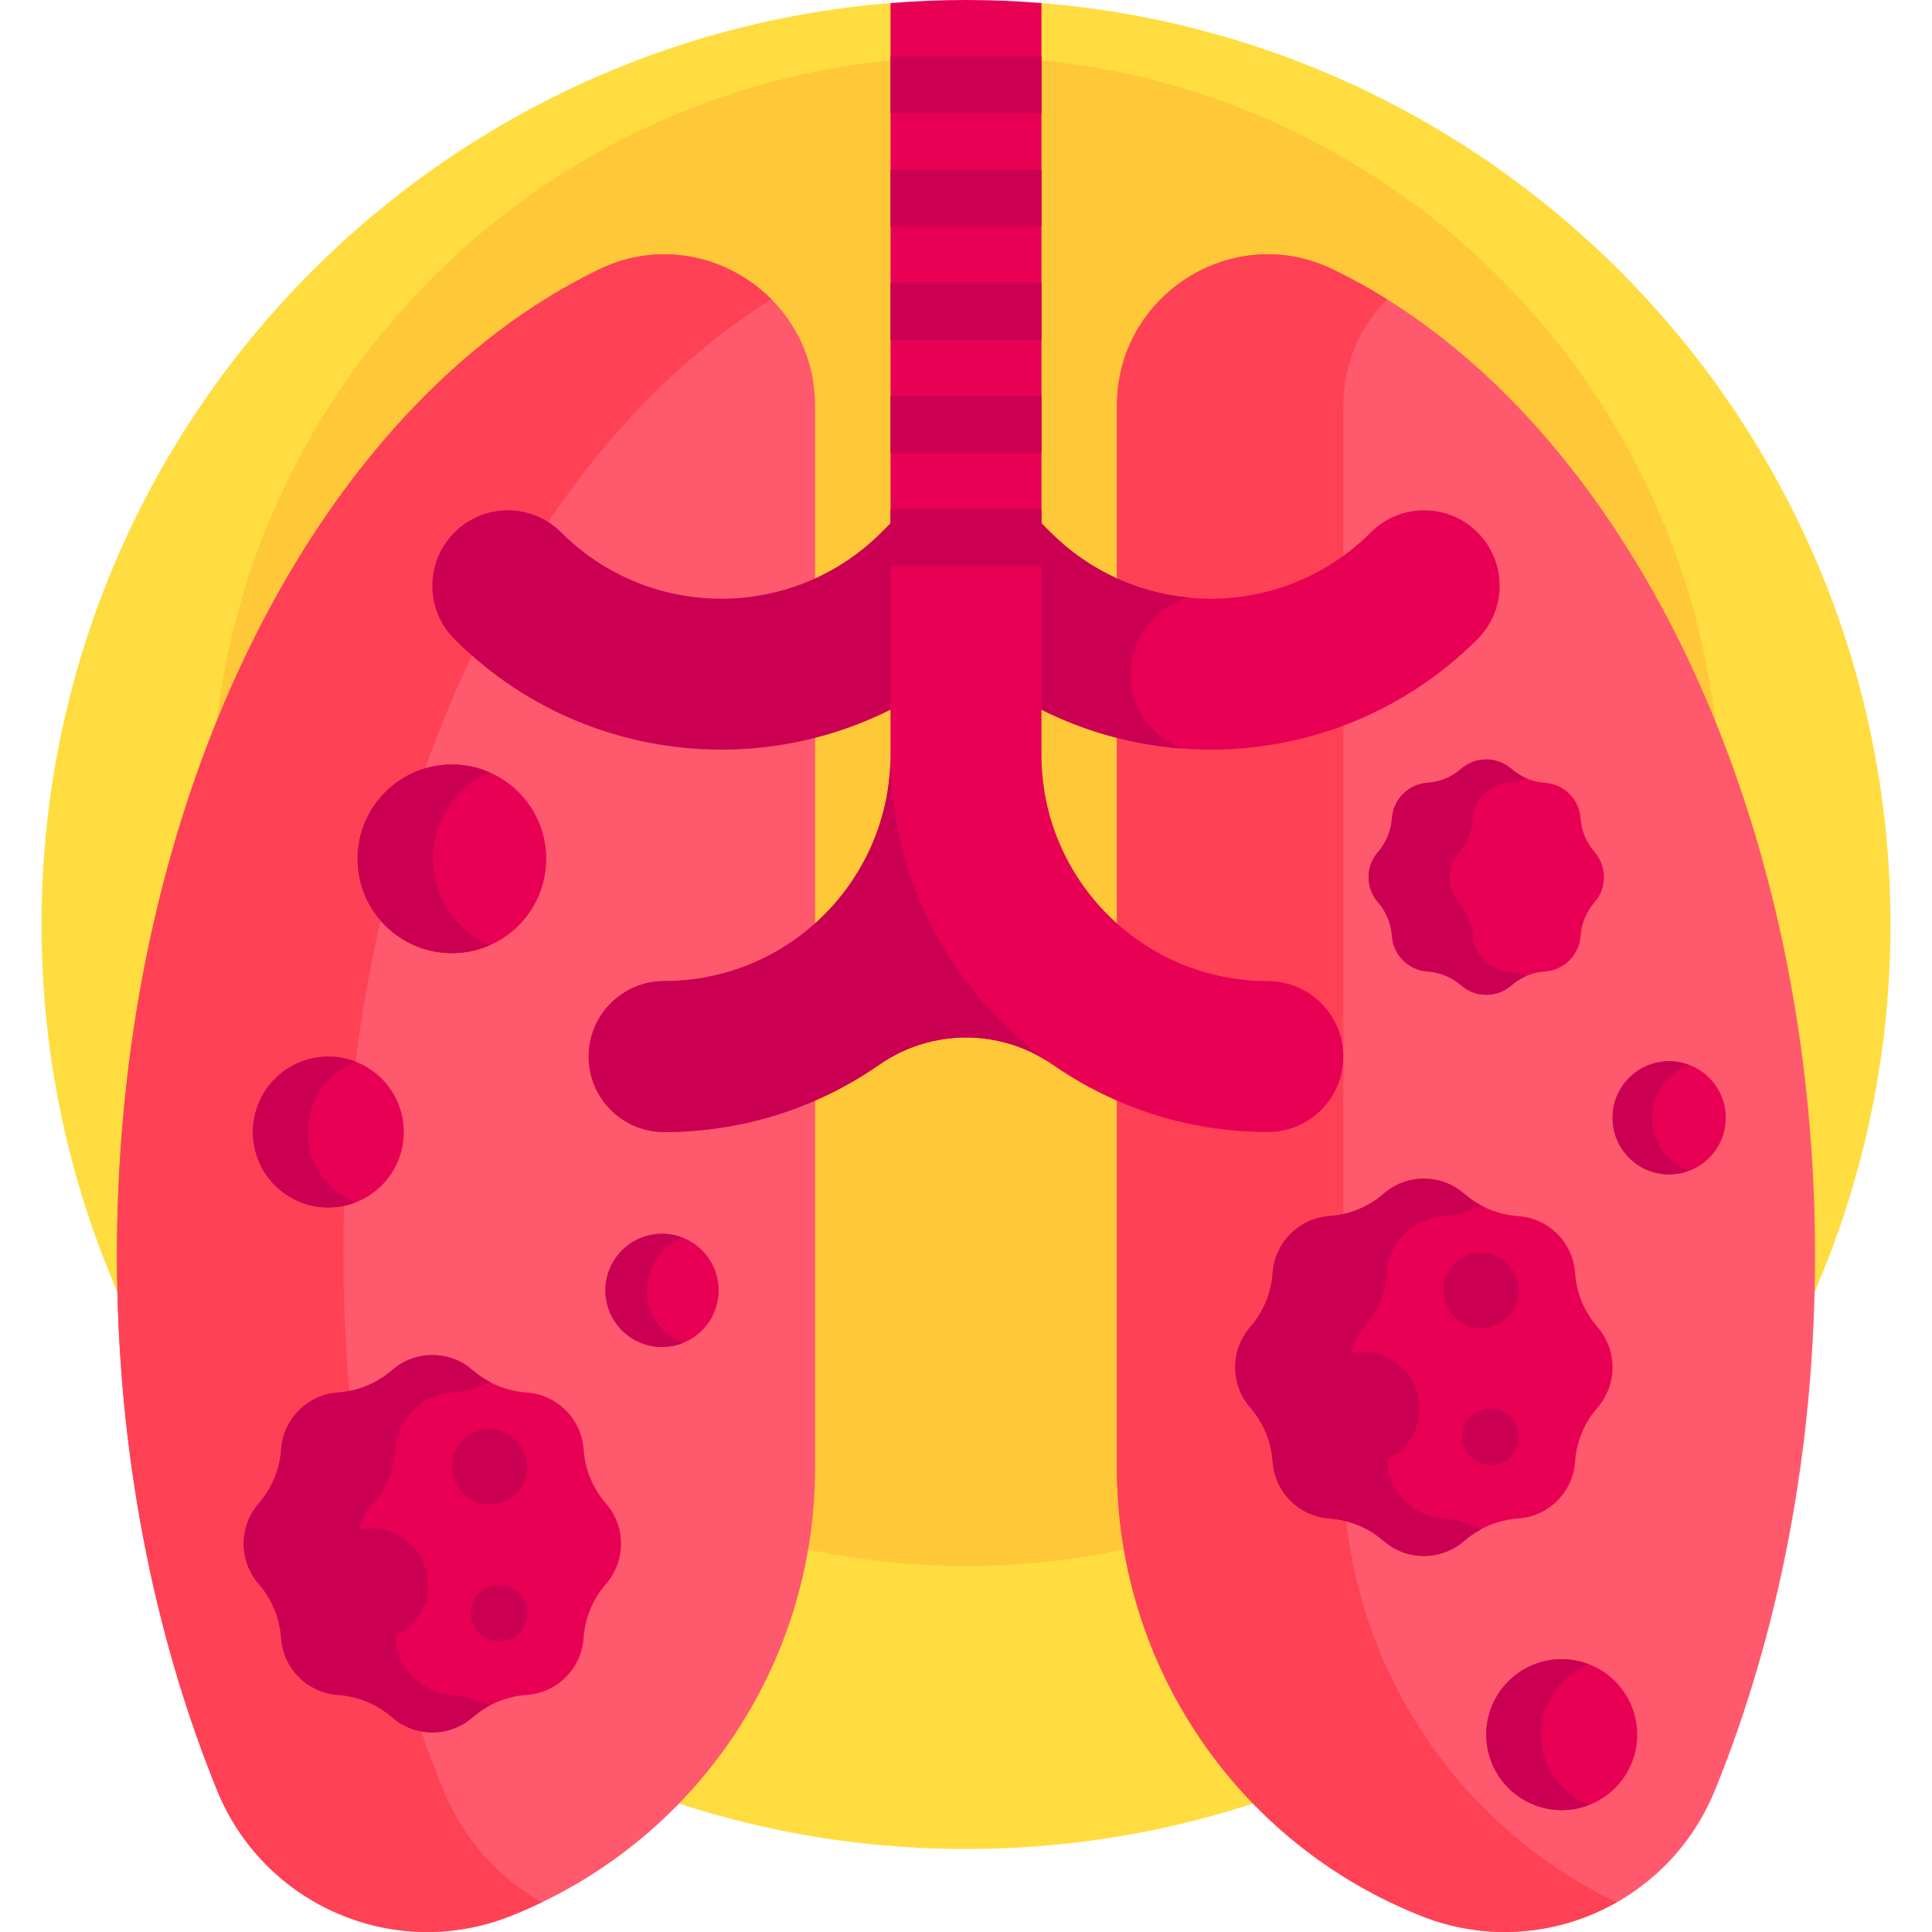 <?xml version="1.0" encoding="UTF-8"?>
<svg xmlns="http://www.w3.org/2000/svg" width="90" height="90" viewBox="0 0 90 90" fill="none">
  <path d="M48.516 0.143L45 2.637L41.484 0.143C19.344 1.933 1.934 20.465 1.934 43.066C1.934 66.851 21.215 86.133 45 86.133C68.785 86.133 88.066 66.851 88.066 43.066C88.066 20.465 70.656 1.933 48.516 0.143Z" fill="#FFDD40"></path>
  <path d="M45 72.949C64.416 72.949 80.156 57.209 80.156 37.793C80.156 18.377 64.416 2.637 45 2.637C25.584 2.637 9.844 18.377 9.844 37.793C9.844 57.209 25.584 72.949 45 72.949Z" fill="#FFC839"></path>
  <path d="M66.23 89.26C57.661 85.873 52.031 77.595 52.031 68.381V18.895C52.031 13.73 57.428 10.301 62.081 12.544C75.123 18.829 84.551 37.017 84.551 58.474C84.551 67.595 82.847 76.124 79.887 83.4C77.703 88.767 71.619 91.389 66.23 89.26Z" fill="#FF596E"></path>
  <path d="M62.578 68.381V18.895C62.578 16.914 63.373 15.191 64.614 13.943C63.786 13.427 62.942 12.958 62.081 12.544C57.428 10.301 52.031 13.73 52.031 18.895V68.381C52.031 77.595 57.661 85.873 66.229 89.26C69.316 90.48 72.63 90.138 75.31 88.617C67.572 84.903 62.578 77.058 62.578 68.381Z" fill="#FF4155"></path>
  <path d="M74.718 40.86C74.718 40.413 74.553 40.005 74.281 39.692C73.897 39.25 73.67 38.703 73.629 38.119C73.601 37.706 73.429 37.3 73.112 36.984C72.796 36.668 72.391 36.495 71.977 36.467C71.393 36.426 70.846 36.199 70.404 35.815C70.091 35.543 69.683 35.378 69.236 35.378C68.788 35.378 68.38 35.543 68.067 35.815C67.626 36.199 67.078 36.426 66.495 36.467C66.081 36.495 65.676 36.668 65.359 36.984C65.043 37.3 64.871 37.706 64.842 38.119C64.802 38.703 64.575 39.25 64.191 39.692C63.919 40.005 63.754 40.413 63.754 40.86C63.754 41.308 63.919 41.716 64.191 42.029C64.575 42.47 64.802 43.018 64.842 43.602C64.871 44.015 65.043 44.42 65.359 44.737C65.676 45.053 66.081 45.225 66.495 45.254C67.078 45.295 67.626 45.521 68.067 45.905C68.38 46.178 68.788 46.342 69.236 46.342C69.683 46.342 70.091 46.178 70.404 45.905C70.846 45.521 71.393 45.295 71.977 45.254C72.391 45.225 72.796 45.053 73.112 44.737C73.428 44.42 73.601 44.015 73.629 43.602C73.67 43.018 73.897 42.47 74.281 42.029C74.553 41.716 74.718 41.308 74.718 40.86Z" fill="#E80054"></path>
  <path d="M70.264 45.254C69.851 45.225 69.446 45.053 69.129 44.737C68.813 44.42 68.641 44.015 68.612 43.602C68.572 43.018 68.345 42.47 67.961 42.029C67.689 41.716 67.524 41.308 67.524 40.86C67.524 40.413 67.689 40.005 67.961 39.692C68.345 39.25 68.572 38.703 68.612 38.119C68.641 37.705 68.813 37.3 69.129 36.984C69.446 36.668 69.851 36.495 70.264 36.467C70.563 36.446 70.851 36.376 71.121 36.262C70.862 36.153 70.62 36.003 70.404 35.815C70.091 35.543 69.683 35.378 69.236 35.378C68.788 35.378 68.38 35.543 68.067 35.815C67.626 36.199 67.079 36.426 66.495 36.467C66.081 36.495 65.676 36.667 65.359 36.984C65.043 37.3 64.871 37.705 64.842 38.119C64.802 38.703 64.575 39.25 64.191 39.692C63.919 40.004 63.754 40.413 63.754 40.86C63.754 41.307 63.919 41.716 64.191 42.029C64.575 42.47 64.802 43.018 64.842 43.602C64.871 44.015 65.043 44.42 65.359 44.736C65.676 45.053 66.081 45.225 66.495 45.254C67.078 45.294 67.626 45.521 68.067 45.905C68.38 46.177 68.788 46.342 69.236 46.342C69.683 46.342 70.091 46.177 70.404 45.905C70.62 45.717 70.862 45.568 71.121 45.458C70.851 45.344 70.562 45.275 70.264 45.254Z" fill="#CC0053"></path>
  <path d="M23.771 89.26C32.339 85.873 37.969 77.595 37.969 68.381V18.895C37.969 13.73 32.572 10.301 27.919 12.544C14.877 18.829 5.449 37.017 5.449 58.474C5.449 67.595 7.153 76.124 10.113 83.4C12.297 88.767 18.381 91.389 23.771 89.26Z" fill="#FF596E"></path>
  <path d="M20.66 83.4C17.7 76.124 15.996 67.595 15.996 58.474C15.996 38.433 24.221 21.246 35.933 13.943C33.938 11.936 30.788 11.161 27.919 12.544C14.877 18.829 5.449 37.017 5.449 58.474C5.449 67.595 7.153 76.124 10.113 83.4C12.297 88.767 18.381 91.39 23.771 89.26C24.27 89.062 24.758 88.847 25.237 88.617C23.239 87.483 21.593 85.693 20.66 83.4Z" fill="#FF4155"></path>
  <path d="M43.544 22.315L41.058 24.801C36.939 28.92 30.261 28.92 26.142 24.801C24.769 23.428 22.543 23.428 21.17 24.801C19.797 26.174 19.797 28.4 21.17 29.773C28.035 36.638 39.165 36.638 46.029 29.773L48.515 27.287L43.544 22.315Z" fill="#CC0053"></path>
  <path d="M46.456 22.315L48.942 24.801C53.061 28.92 59.739 28.92 63.858 24.801C65.231 23.428 67.457 23.428 68.829 24.801C70.202 26.174 70.202 28.4 68.829 29.773C61.965 36.638 50.835 36.638 43.97 29.773L41.484 27.287L46.456 22.315Z" fill="#E80054"></path>
  <path d="M52.674 31.406C52.674 29.718 53.797 28.294 55.337 27.836C53.002 27.601 50.731 26.59 48.942 24.802L46.456 22.316L41.484 27.287L43.97 29.773C47.053 32.856 50.995 34.553 55.026 34.867C53.649 34.32 52.674 32.978 52.674 31.406Z" fill="#CC0053"></path>
  <path d="M45 0C43.816 0 42.644 0.05 41.484 0.143V35.156C41.484 40.981 36.762 45.703 30.938 45.703C28.996 45.703 27.422 47.277 27.422 49.219C27.422 51.16 28.996 52.734 30.938 52.734C34.663 52.734 38.118 51.575 40.961 49.598C43.393 47.907 46.607 47.907 49.039 49.598C51.882 51.575 55.337 52.734 59.062 52.734C61.004 52.734 62.578 51.16 62.578 49.219C62.578 47.277 61.004 45.703 59.062 45.703C53.238 45.703 48.516 40.981 48.516 35.156V0.143C47.356 0.05 46.184 0 45 0Z" fill="#E80054"></path>
  <path d="M15.296 56.25C17.238 56.25 18.811 54.676 18.811 52.734C18.811 50.793 17.238 49.219 15.296 49.219C13.354 49.219 11.78 50.793 11.78 52.734C11.78 54.676 13.354 56.25 15.296 56.25Z" fill="#E80054"></path>
  <path d="M14.339 52.734C14.339 51.245 15.267 49.974 16.575 49.462C16.178 49.307 15.748 49.219 15.296 49.219C13.354 49.219 11.78 50.793 11.78 52.734C11.78 54.676 13.354 56.25 15.296 56.25C15.748 56.25 16.178 56.162 16.575 56.006C15.267 55.495 14.339 54.224 14.339 52.734Z" fill="#CC0053"></path>
  <path d="M72.752 84.323C74.694 84.323 76.268 82.749 76.268 80.807C76.268 78.865 74.694 77.291 72.752 77.291C70.81 77.291 69.236 78.865 69.236 80.807C69.236 82.749 70.81 84.323 72.752 84.323Z" fill="#E80054"></path>
  <path d="M71.794 80.807C71.794 79.317 72.722 78.047 74.031 77.535C73.634 77.38 73.204 77.291 72.752 77.291C70.81 77.291 69.236 78.865 69.236 80.807C69.236 82.749 70.81 84.323 72.752 84.323C73.204 84.323 73.634 84.234 74.031 84.079C72.722 83.567 71.794 82.297 71.794 80.807Z" fill="#CC0053"></path>
  <path d="M21.052 44.402C23.479 44.402 25.446 42.435 25.446 40.008C25.446 37.581 23.479 35.613 21.052 35.613C18.625 35.613 16.657 37.581 16.657 40.008C16.657 42.435 18.625 44.402 21.052 44.402Z" fill="#E80054"></path>
  <path d="M20.173 40.008C20.173 38.206 21.258 36.658 22.81 35.98C22.271 35.745 21.677 35.613 21.052 35.613C18.625 35.613 16.657 37.581 16.657 40.008C16.657 42.435 18.625 44.402 21.052 44.402C21.677 44.402 22.271 44.271 22.81 44.036C21.258 43.358 20.173 41.81 20.173 40.008Z" fill="#CC0053"></path>
  <path d="M28.93 71.913C28.93 71.196 28.666 70.541 28.229 70.04C27.614 69.332 27.25 68.454 27.185 67.518C27.139 66.855 26.863 66.205 26.355 65.698C25.848 65.191 25.199 64.915 24.536 64.869C23.6 64.803 22.722 64.44 22.014 63.824C21.513 63.388 20.858 63.124 20.141 63.124C19.423 63.124 18.769 63.388 18.267 63.824C17.559 64.44 16.682 64.803 15.746 64.869C15.082 64.915 14.433 65.191 13.926 65.698C13.419 66.205 13.142 66.855 13.096 67.518C13.031 68.454 12.668 69.332 12.052 70.04C11.616 70.541 11.352 71.196 11.352 71.913C11.352 72.63 11.616 73.285 12.052 73.786C12.668 74.494 13.031 75.372 13.096 76.308C13.142 76.971 13.419 77.621 13.926 78.128C14.433 78.635 15.082 78.911 15.746 78.957C16.682 79.022 17.559 79.386 18.267 80.002C18.769 80.438 19.423 80.702 20.141 80.702C20.858 80.702 21.512 80.438 22.014 80.002C22.722 79.386 23.6 79.022 24.536 78.957C25.199 78.911 25.848 78.635 26.355 78.128C26.863 77.621 27.139 76.971 27.185 76.308C27.25 75.372 27.614 74.494 28.229 73.786C28.666 73.285 28.93 72.63 28.93 71.913Z" fill="#E80054"></path>
  <path d="M21.071 78.957C20.408 78.911 19.759 78.635 19.252 78.128C18.744 77.621 18.468 76.971 18.422 76.308C18.357 75.372 17.994 74.494 17.378 73.786C16.942 73.285 16.677 72.63 16.677 71.913C16.677 71.195 16.942 70.541 17.378 70.039C17.994 69.332 18.357 68.454 18.422 67.518C18.468 66.855 18.744 66.205 19.252 65.698C19.759 65.191 20.408 64.915 21.071 64.868C21.684 64.826 22.272 64.653 22.803 64.367C22.523 64.216 22.258 64.036 22.014 63.824C21.512 63.388 20.858 63.124 20.141 63.124C19.423 63.124 18.769 63.388 18.267 63.824C17.559 64.44 16.682 64.803 15.746 64.868C15.082 64.915 14.433 65.191 13.926 65.698C13.419 66.205 13.142 66.855 13.096 67.518C13.031 68.454 12.668 69.332 12.052 70.039C11.616 70.541 11.352 71.195 11.352 71.913C11.352 72.63 11.616 73.285 12.052 73.786C12.668 74.494 13.031 75.372 13.096 76.308C13.142 76.971 13.419 77.621 13.926 78.128C14.433 78.635 15.082 78.911 15.746 78.957C16.682 79.022 17.559 79.386 18.267 80.001C18.769 80.438 19.423 80.702 20.141 80.702C20.858 80.702 21.512 80.438 22.014 80.001C22.258 79.789 22.523 79.609 22.803 79.458C22.272 79.173 21.684 79 21.071 78.957Z" fill="#CC0053"></path>
  <path d="M22.81 70.087C23.78 70.087 24.567 69.3 24.567 68.329C24.567 67.358 23.78 66.571 22.81 66.571C21.839 66.571 21.052 67.358 21.052 68.329C21.052 69.3 21.839 70.087 22.81 70.087Z" fill="#CC0053"></path>
  <path d="M23.249 76.468C23.977 76.468 24.567 75.878 24.567 75.15C24.567 74.422 23.977 73.832 23.249 73.832C22.521 73.832 21.931 74.422 21.931 75.15C21.931 75.878 22.521 76.468 23.249 76.468Z" fill="#CC0053"></path>
  <path d="M17.304 76.468C18.76 76.468 19.94 75.288 19.94 73.832C19.94 72.375 18.76 71.195 17.304 71.195C15.848 71.195 14.667 72.375 14.667 73.832C14.667 75.288 15.848 76.468 17.304 76.468Z" fill="#CC0053"></path>
  <path d="M75.119 63.694C75.119 62.977 74.855 62.323 74.419 61.821C73.803 61.113 73.439 60.236 73.374 59.3C73.328 58.636 73.052 57.987 72.545 57.48C72.038 56.972 71.388 56.696 70.725 56.65C69.789 56.585 68.911 56.221 68.203 55.606C67.702 55.169 67.047 54.906 66.33 54.906C65.613 54.906 64.958 55.17 64.457 55.606C63.749 56.221 62.871 56.585 61.935 56.65C61.272 56.696 60.622 56.972 60.115 57.48C59.608 57.987 59.332 58.636 59.286 59.3C59.221 60.236 58.857 61.113 58.241 61.821C57.805 62.322 57.541 62.977 57.541 63.694C57.541 64.412 57.805 65.066 58.241 65.568C58.857 66.276 59.221 67.153 59.286 68.09C59.332 68.753 59.608 69.402 60.115 69.909C60.622 70.417 61.272 70.693 61.935 70.739C62.871 70.804 63.749 71.168 64.457 71.783C64.958 72.22 65.613 72.484 66.33 72.484C67.047 72.484 67.702 72.219 68.203 71.783C68.911 71.168 69.789 70.804 70.725 70.739C71.388 70.693 72.038 70.417 72.545 69.909C73.052 69.402 73.328 68.753 73.374 68.09C73.439 67.153 73.803 66.276 74.419 65.568C74.855 65.067 75.119 64.412 75.119 63.694Z" fill="#E80054"></path>
  <path d="M67.261 70.739C66.598 70.692 65.948 70.416 65.441 69.909C64.934 69.402 64.658 68.752 64.612 68.089C64.547 67.153 64.183 66.275 63.567 65.568C63.131 65.066 62.867 64.412 62.867 63.694C62.867 62.977 63.131 62.322 63.567 61.821C64.183 61.113 64.547 60.235 64.612 59.299C64.658 58.636 64.934 57.986 65.441 57.479C65.948 56.972 66.598 56.696 67.261 56.65C67.874 56.607 68.461 56.434 68.993 56.149C68.713 55.998 68.448 55.818 68.203 55.606C67.702 55.169 67.047 54.905 66.33 54.905C65.613 54.905 64.958 55.169 64.457 55.606C63.749 56.221 62.871 56.585 61.935 56.65C61.272 56.696 60.622 56.972 60.115 57.479C59.608 57.986 59.332 58.636 59.286 59.299C59.221 60.235 58.857 61.113 58.241 61.821C57.805 62.322 57.541 62.977 57.541 63.694C57.541 64.412 57.805 65.066 58.241 65.568C58.857 66.275 59.221 67.153 59.286 68.089C59.332 68.752 59.608 69.402 60.115 69.909C60.622 70.416 61.272 70.692 61.935 70.739C62.871 70.804 63.749 71.167 64.457 71.783C64.958 72.219 65.613 72.483 66.33 72.483C67.047 72.483 67.702 72.219 68.203 71.783C68.448 71.571 68.713 71.391 68.993 71.24C68.461 70.954 67.874 70.781 67.261 70.739Z" fill="#CC0053"></path>
  <path d="M68.998 61.868C69.969 61.868 70.756 61.081 70.756 60.111C70.756 59.14 69.969 58.353 68.998 58.353C68.027 58.353 67.24 59.14 67.24 60.111C67.24 61.081 68.027 61.868 68.998 61.868Z" fill="#CC0053"></path>
  <path d="M69.438 68.25C70.166 68.25 70.756 67.66 70.756 66.931C70.756 66.203 70.166 65.613 69.438 65.613C68.709 65.613 68.119 66.203 68.119 66.931C68.119 67.66 68.709 68.25 69.438 68.25Z" fill="#CC0053"></path>
  <path d="M63.493 68.25C64.949 68.25 66.13 67.069 66.13 65.613C66.13 64.157 64.949 62.976 63.493 62.976C62.037 62.976 60.856 64.157 60.856 65.613C60.856 67.069 62.037 68.25 63.493 68.25Z" fill="#CC0053"></path>
  <path d="M30.84 62.747C32.296 62.747 33.477 61.567 33.477 60.111C33.477 58.654 32.296 57.474 30.84 57.474C29.384 57.474 28.203 58.654 28.203 60.111C28.203 61.567 29.384 62.747 30.84 62.747Z" fill="#E80054"></path>
  <path d="M30.133 60.111C30.133 58.995 30.827 58.044 31.805 57.659C31.506 57.541 31.181 57.474 30.84 57.474C29.384 57.474 28.203 58.654 28.203 60.111C28.203 61.567 29.384 62.747 30.84 62.747C31.181 62.747 31.506 62.681 31.805 62.562C30.827 62.177 30.133 61.226 30.133 60.111Z" fill="#CC0053"></path>
  <path d="M77.756 54.709C79.212 54.709 80.393 53.529 80.393 52.073C80.393 50.616 79.212 49.436 77.756 49.436C76.3 49.436 75.119 50.616 75.119 52.073C75.119 53.529 76.3 54.709 77.756 54.709Z" fill="#E80054"></path>
  <path d="M76.959 52.073C76.959 50.941 77.674 49.978 78.676 49.604C78.389 49.497 78.08 49.436 77.756 49.436C76.3 49.436 75.119 50.616 75.119 52.073C75.119 53.529 76.3 54.709 77.756 54.709C78.08 54.709 78.389 54.648 78.676 54.541C77.674 54.167 76.959 53.205 76.959 52.073Z" fill="#CC0053"></path>
  <path d="M41.484 2.637H48.516V5.273H41.484V2.637Z" fill="#CC0053"></path>
  <path d="M41.484 7.91H48.516V10.547H41.484V7.91Z" fill="#CC0053"></path>
  <path d="M41.484 13.184H48.516V15.82H41.484V13.184Z" fill="#CC0053"></path>
  <path d="M41.484 18.457H48.516V21.094H41.484V18.457Z" fill="#CC0053"></path>
  <path d="M41.484 23.73H48.516V26.367H41.484V23.73Z" fill="#CC0053"></path>
  <path d="M41.484 35.156C41.484 40.981 36.762 45.703 30.938 45.703C28.996 45.703 27.422 47.277 27.422 49.219C27.422 51.16 28.996 52.734 30.938 52.734C34.663 52.734 38.118 51.575 40.961 49.598C43.393 47.907 46.607 47.907 49.039 49.598C49.055 49.609 49.072 49.62 49.088 49.631C44.495 46.459 41.484 41.16 41.484 35.156Z" fill="#CC0053"></path>
</svg>
